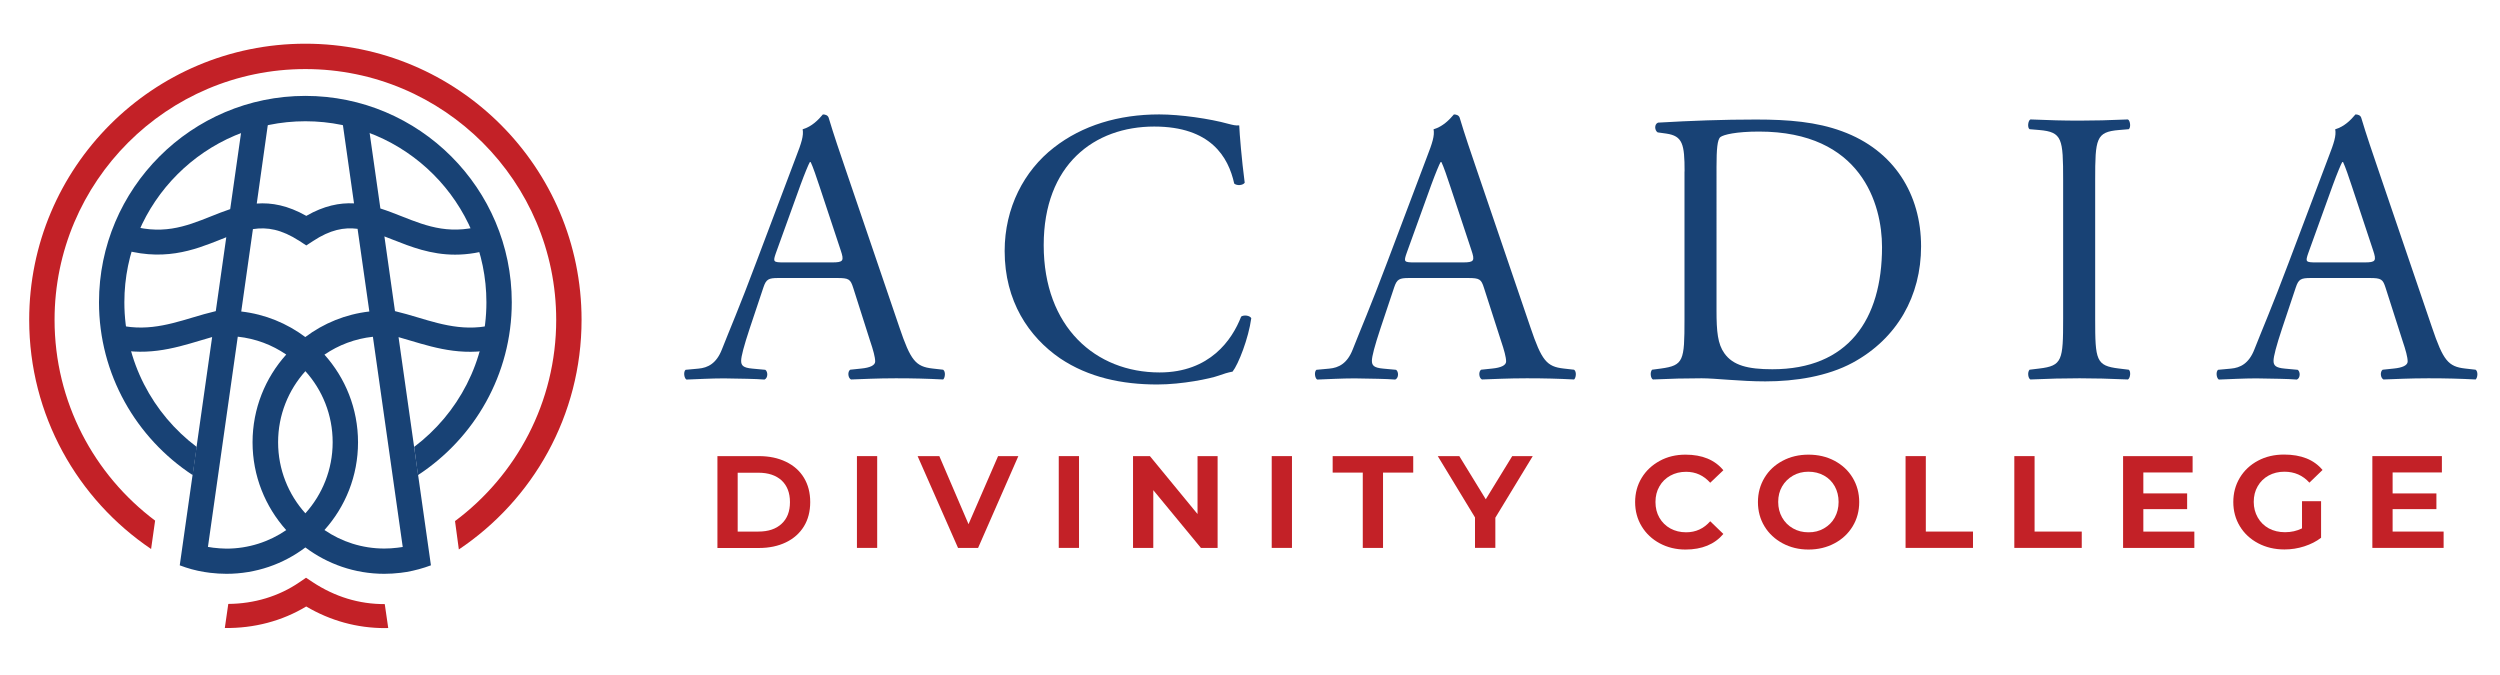 <?xml version="1.0" encoding="utf-8"?>
<!-- Generator: Adobe Illustrator 25.3.0, SVG Export Plug-In . SVG Version: 6.00 Build 0)  -->
<svg version="1.1" id="Layer_1" xmlns="http://www.w3.org/2000/svg" xmlns:xlink="http://www.w3.org/1999/xlink" x="0px" y="0px"
	 viewBox="0 0 274 74" style="enable-background:new 0 0 274 74;" xml:space="preserve">
<style type="text/css">
	.st0{fill:#C32127;}
	.st1{fill:#184275;}
	.st2{fill:#878A8F;}
</style>
<g>
	<g>
		<path class="st0" d="M78.63,49.99h4.55c1.13,0,2.11,0.21,2.96,0.62c0.85,0.41,1.51,0.99,1.97,1.75s0.69,1.64,0.69,2.67
			c0,1.02-0.23,1.91-0.69,2.66s-1.12,1.34-1.97,1.75c-0.85,0.41-1.84,0.62-2.96,0.62h-4.55V49.99z M83.12,58.26
			c1.08,0,1.93-0.28,2.54-0.85c0.62-0.57,0.92-1.36,0.92-2.38c0-1.02-0.31-1.81-0.92-2.38c-0.62-0.56-1.46-0.84-2.54-0.84h-2.27
			v6.45H83.12z"/>
		<path class="st0" d="M93.92,49.99h2.22v10.06h-2.22V49.99z"/>
		<path class="st0" d="M111.61,49.99l-4.41,10.06H105l-4.43-10.06h2.38l3.2,7.46l3.24-7.46H111.61z"/>
		<path class="st0" d="M116.04,49.99h2.22v10.06h-2.22V49.99z"/>
		<path class="st0" d="M133.45,49.99v10.06h-1.83l-5.22-6.33v6.33h-2.22V49.99h1.85l5.22,6.35v-6.35H133.45z"/>
		<path class="st0" d="M139.38,49.99h2.22v10.06h-2.22V49.99z"/>
		<path class="st0" d="M149.37,51.8h-3.31v-1.81h8.83v1.81h-3.31v8.25h-2.22V51.8z"/>
		<path class="st0" d="M163.89,56.74v3.31h-2.23v-3.34l-4.08-6.72h2.36l2.9,4.73l2.9-4.73h2.25L163.89,56.74z"/>
		<path class="st0" d="M181.91,59.55c-0.84-0.45-1.5-1.07-1.98-1.86s-0.72-1.68-0.72-2.66c0-0.99,0.24-1.87,0.72-2.66
			s1.14-1.4,1.98-1.86s1.78-0.68,2.82-0.68c1.83,0,3.21,0.57,4.15,1.71l-1.44,1.37c-0.72-0.8-1.59-1.2-2.64-1.2
			c-0.65,0-1.22,0.14-1.73,0.42c-0.51,0.28-0.91,0.67-1.2,1.18c-0.29,0.5-0.43,1.07-0.43,1.71c0,0.64,0.14,1.22,0.43,1.72
			s0.69,0.9,1.2,1.18c0.51,0.28,1.09,0.42,1.73,0.42c1.05,0,1.93-0.4,2.64-1.21l1.44,1.39c-0.96,1.14-2.35,1.71-4.15,1.71
			C183.69,60.23,182.75,60,181.91,59.55z"/>
		<path class="st0" d="M195.38,59.55c-0.84-0.45-1.51-1.07-1.99-1.86s-0.72-1.68-0.72-2.66c0-0.99,0.24-1.87,0.72-2.67
			s1.14-1.41,1.99-1.86c0.84-0.45,1.79-0.67,2.83-0.67c1.05,0,2,0.22,2.85,0.67c0.84,0.45,1.51,1.06,1.99,1.86s0.72,1.68,0.72,2.67
			c0,0.98-0.24,1.87-0.72,2.66s-1.14,1.41-1.99,1.86c-0.84,0.45-1.79,0.68-2.85,0.68C197.16,60.23,196.22,60,195.38,59.55z
			 M199.91,57.91c0.5-0.29,0.9-0.68,1.18-1.19s0.42-1.07,0.42-1.71c0-0.63-0.14-1.2-0.42-1.71c-0.28-0.5-0.67-0.9-1.18-1.18
			c-0.5-0.28-1.07-0.42-1.71-0.42c-0.62,0-1.18,0.14-1.69,0.43c-0.5,0.29-0.9,0.68-1.19,1.18s-0.43,1.06-0.43,1.7
			c0,0.63,0.14,1.2,0.43,1.71s0.68,0.9,1.19,1.19c0.5,0.29,1.07,0.43,1.69,0.43C198.84,58.35,199.41,58.2,199.91,57.91z"/>
		<path class="st0" d="M208.85,49.99h2.22v8.27h5.17v1.79h-7.39V49.99z"/>
		<path class="st0" d="M220.77,49.99h2.22v8.27h5.17v1.79h-7.39V49.99z"/>
		<path class="st0" d="M240.5,58.27v1.78h-7.81V49.99h7.62v1.79h-5.4v2.3h4.8v1.72h-4.8v2.46H240.5z"/>
		<path class="st0" d="M252.3,54.93h2.09v4.01c-0.52,0.4-1.13,0.71-1.84,0.94c-0.71,0.23-1.43,0.34-2.17,0.34
			c-1.08,0-2.04-0.23-2.89-0.68c-0.85-0.45-1.52-1.07-2-1.86c-0.48-0.79-0.72-1.68-0.72-2.66c0-0.99,0.24-1.87,0.72-2.67
			c0.48-0.79,1.14-1.41,1.99-1.86c0.84-0.45,1.79-0.67,2.85-0.67c1.88,0,3.28,0.56,4.22,1.69l-1.44,1.39
			c-0.72-0.8-1.63-1.2-2.74-1.2c-0.64,0-1.22,0.14-1.73,0.42s-0.91,0.67-1.2,1.18c-0.29,0.5-0.43,1.07-0.43,1.71
			c0,0.63,0.15,1.2,0.44,1.71c0.29,0.51,0.7,0.91,1.21,1.19c0.52,0.28,1.11,0.42,1.78,0.42c0.68,0,1.3-0.14,1.86-0.42V54.93z"/>
		<path class="st0" d="M267.82,58.27v1.78h-7.81V49.99h7.62v1.79h-5.4v2.3h4.8v1.72h-4.8v2.46H267.82z"/>
	</g>
	<g>
		<path class="st1" d="M93.51,31.54c-0.3-0.94-0.47-1.07-1.75-1.07h-6.46c-1.07,0-1.33,0.13-1.63,1.03l-1.5,4.49
			c-0.64,1.93-0.94,3.08-0.94,3.55c0,0.51,0.21,0.77,1.24,0.86l1.41,0.13c0.3,0.21,0.3,0.9-0.09,1.07
			c-1.11-0.09-2.44-0.09-4.45-0.13c-1.41,0-2.95,0.09-4.11,0.13c-0.26-0.17-0.34-0.86-0.09-1.07l1.41-0.13
			c1.03-0.09,1.97-0.56,2.57-2.1c0.77-1.97,1.97-4.75,3.76-9.54l4.36-11.55c0.6-1.54,0.86-2.35,0.73-3.04
			c1.03-0.3,1.75-1.07,2.22-1.63c0.26,0,0.56,0.09,0.64,0.39c0.56,1.88,1.24,3.85,1.88,5.73l5.86,17.2c1.24,3.68,1.8,4.32,3.64,4.53
			l1.16,0.13c0.3,0.21,0.21,0.9,0,1.07c-1.75-0.09-3.25-0.13-5.18-0.13c-2.05,0-3.68,0.09-4.92,0.13c-0.34-0.17-0.39-0.86-0.09-1.07
			l1.24-0.13c0.9-0.09,1.5-0.34,1.5-0.77c0-0.47-0.21-1.24-0.56-2.27L93.51,31.54z M85.04,27.73c-0.34,0.98-0.3,1.03,0.9,1.03h5.26
			c1.24,0,1.33-0.17,0.94-1.33l-2.31-6.97c-0.34-1.03-0.73-2.18-0.98-2.7h-0.09c-0.13,0.21-0.56,1.24-1.03,2.52L85.04,27.73z"/>
		<path class="st1" d="M115.5,16.18c3.12-2.44,7.1-3.64,11.55-3.64c2.31,0,5.56,0.47,7.57,1.03c0.51,0.13,0.81,0.21,1.2,0.17
			c0.04,0.98,0.26,3.68,0.6,6.29c-0.21,0.3-0.86,0.34-1.15,0.09c-0.64-2.91-2.57-6.25-8.77-6.25c-6.54,0-12.11,4.15-12.11,13
			c0,8.98,5.69,13.95,12.7,13.95c5.52,0,7.96-3.59,8.94-6.12c0.3-0.21,0.94-0.13,1.11,0.17c-0.3,2.22-1.41,5.05-2.05,5.86
			c-0.51,0.09-1.03,0.26-1.5,0.43c-0.94,0.34-4.02,0.98-6.76,0.98c-3.85,0-7.53-0.77-10.65-2.87c-3.42-2.35-6.07-6.25-6.07-11.76
			C110.11,22.77,112.24,18.71,115.5,16.18z"/>
		<path class="st1" d="M162.64,31.54c-0.3-0.94-0.47-1.07-1.75-1.07h-6.46c-1.07,0-1.33,0.13-1.63,1.03l-1.5,4.49
			c-0.64,1.93-0.94,3.08-0.94,3.55c0,0.51,0.22,0.77,1.24,0.86l1.41,0.13c0.3,0.21,0.3,0.9-0.09,1.07
			c-1.11-0.09-2.44-0.09-4.45-0.13c-1.41,0-2.95,0.09-4.11,0.13c-0.26-0.17-0.34-0.86-0.08-1.07l1.41-0.13
			c1.03-0.09,1.97-0.56,2.57-2.1c0.77-1.97,1.97-4.75,3.77-9.54l4.36-11.55c0.6-1.54,0.86-2.35,0.73-3.04
			c1.03-0.3,1.75-1.07,2.23-1.63c0.26,0,0.56,0.09,0.64,0.39c0.56,1.88,1.24,3.85,1.88,5.73l5.86,17.2c1.24,3.68,1.8,4.32,3.64,4.53
			l1.15,0.13c0.3,0.21,0.21,0.9,0,1.07c-1.75-0.09-3.25-0.13-5.18-0.13c-2.05,0-3.68,0.09-4.92,0.13c-0.34-0.17-0.39-0.86-0.09-1.07
			l1.24-0.13c0.9-0.09,1.5-0.34,1.5-0.77c0-0.47-0.21-1.24-0.56-2.27L162.64,31.54z M154.17,27.73c-0.34,0.98-0.3,1.03,0.9,1.03
			h5.26c1.24,0,1.33-0.17,0.94-1.33l-2.31-6.97c-0.34-1.03-0.73-2.18-0.98-2.7h-0.09c-0.13,0.21-0.56,1.24-1.03,2.52L154.17,27.73z"
			/>
		<path class="st1" d="M184.63,18.79c0-2.99-0.21-3.89-2.01-4.15l-0.94-0.13c-0.34-0.21-0.39-0.9,0.04-1.07
			c3.64-0.21,7.1-0.34,10.74-0.34c3.59,0,6.63,0.26,9.41,1.28c5.77,2.1,8.68,6.97,8.68,12.62c0,5.43-2.61,10.1-7.49,12.75
			c-2.78,1.5-6.29,2.05-9.58,2.05c-2.74,0-5.48-0.34-6.97-0.34c-1.8,0-3.34,0.04-5.35,0.13c-0.26-0.13-0.34-0.81-0.09-1.07
			l0.98-0.13c2.48-0.34,2.57-0.86,2.57-5.35V18.79z M188.13,34.06c0,2.27,0.13,3.64,0.86,4.66c0.94,1.33,2.57,1.75,5.26,1.75
			c8.3,0,12.02-5.43,12.02-13.39c0-4.71-2.27-12.66-13.48-12.66c-2.52,0-3.89,0.34-4.23,0.6c-0.34,0.26-0.43,1.33-0.43,3.25V34.06z"
			/>
		<path class="st1" d="M226.12,19.73c0-4.53-0.09-5.26-2.61-5.48l-1.07-0.09c-0.26-0.17-0.17-0.94,0.09-1.07
			c2.14,0.09,3.59,0.13,5.39,0.13c1.71,0,3.16-0.04,5.3-0.13c0.26,0.13,0.34,0.9,0.09,1.07l-1.07,0.09
			c-2.52,0.21-2.61,0.94-2.61,5.48v15.23c0,4.53,0.09,5.13,2.61,5.43l1.07,0.13c0.26,0.17,0.17,0.94-0.09,1.07
			c-2.14-0.09-3.59-0.13-5.3-0.13c-1.8,0-3.25,0.04-5.39,0.13c-0.26-0.13-0.34-0.81-0.09-1.07l1.07-0.13
			c2.52-0.3,2.61-0.9,2.61-5.43V19.73z"/>
		<path class="st1" d="M261.46,31.54c-0.3-0.94-0.47-1.07-1.75-1.07h-6.46c-1.07,0-1.33,0.13-1.63,1.03l-1.5,4.49
			c-0.64,1.93-0.94,3.08-0.94,3.55c0,0.51,0.22,0.77,1.24,0.86l1.41,0.13c0.3,0.21,0.3,0.9-0.09,1.07
			c-1.11-0.09-2.44-0.09-4.45-0.13c-1.41,0-2.95,0.09-4.11,0.13c-0.26-0.17-0.34-0.86-0.08-1.07l1.41-0.13
			c1.03-0.09,1.97-0.56,2.57-2.1c0.77-1.97,1.97-4.75,3.77-9.54l4.36-11.55c0.6-1.54,0.86-2.35,0.73-3.04
			c1.03-0.3,1.75-1.07,2.22-1.63c0.26,0,0.56,0.09,0.64,0.39c0.56,1.88,1.24,3.85,1.88,5.73l5.86,17.2c1.24,3.68,1.8,4.32,3.64,4.53
			l1.15,0.13c0.3,0.21,0.21,0.9,0,1.07c-1.75-0.09-3.25-0.13-5.18-0.13c-2.05,0-3.68,0.09-4.92,0.13c-0.34-0.17-0.39-0.86-0.09-1.07
			l1.24-0.13c0.9-0.09,1.5-0.34,1.5-0.77c0-0.47-0.21-1.24-0.56-2.27L261.46,31.54z M252.99,27.73c-0.34,0.98-0.3,1.03,0.9,1.03
			h5.26c1.24,0,1.33-0.17,0.94-1.33l-2.31-6.97c-0.34-1.03-0.73-2.18-0.98-2.7h-0.09c-0.13,0.21-0.56,1.24-1.03,2.52L252.99,27.73z"
			/>
	</g>
	<g>
		<path class="st0" d="M33.47,4.79C16.75,4.79,3.2,18.34,3.2,35.06c0,10.45,5.3,19.67,13.36,25.11L17,57.06
			c-6.69-5.02-11.02-13.01-11.02-22c0-15.16,12.33-27.49,27.49-27.49c15.16,0,27.49,12.33,27.49,27.49
			c0,9.02-4.37,17.04-11.09,22.05l0.42,3.11c8.11-5.43,13.45-14.67,13.45-25.17C63.74,18.34,50.18,4.79,33.47,4.79z"/>
	</g>
	<g>
		<polygon class="st2" points="19.7,61.96 19.7,61.96 19.7,61.96 		"/>
		<polygon class="st2" points="47.23,61.96 47.23,61.96 47.23,61.96 		"/>
		<path class="st1" d="M45.82,34.8c-0.84-0.25-1.68-0.5-2.53-0.7l0,0c0,0,0,0,0,0l-1.16-8.19c0.29,0.11,0.59,0.23,0.9,0.35
			c2,0.79,4.18,1.65,6.85,1.65c1.37,0,2.86-0.22,4.53-0.8l-0.89-2.59c-3.98,1.36-6.66,0.31-9.49-0.81c-0.77-0.3-1.54-0.61-2.34-0.86
			l-1.6-11.24L37.34,12l1.46,10.29c-1.59-0.08-3.3,0.26-5.23,1.37c-2.03-1.15-3.8-1.47-5.43-1.35L29.59,12l-2.75-0.39l-1.61,11.31
			c-0.71,0.24-1.41,0.51-2.1,0.79c-2.81,1.12-5.46,2.18-9.51,0.81l-0.88,2.6c5.01,1.69,8.55,0.28,11.41-0.86
			c0.22-0.09,0.43-0.17,0.65-0.26l-1.15,8.1l0,0l0,0c-0.85,0.2-1.71,0.45-2.54,0.7c-2.84,0.85-5.78,1.73-9.3,0.47l0.02,2.78
			c3.94,1.11,7.19,0.15,10.09-0.72c0.43-0.13,0.92-0.28,1.33-0.39v0l0,0L19.7,61.96c0.86,0.33,1.76,0.58,2.7,0.73
			c0.21,0.04,0.42,0.07,0.63,0.09c0.59,0.07,1.19,0.11,1.79,0.11c3.24,0,6.24-1.07,8.65-2.89c2.41,1.81,5.41,2.89,8.65,2.89
			c0,0,0,0,0,0c0,0,0,0,0,0c0.6,0,1.2-0.04,1.79-0.11c0.21-0.03,0.42-0.06,0.63-0.09l0,0c0.93-0.16,1.83-0.41,2.69-0.73l-3.55-25.01
			c0.43,0.12,0.87,0.25,1.33,0.39c2.89,0.86,6.14,1.83,10.09,0.72l0.02-2.78C51.6,36.53,48.66,35.65,45.82,34.8z M43.56,60.03
			c-0.48,0.06-0.96,0.09-1.44,0.09c-2.43,0-4.69-0.75-6.56-2.03c2.29-2.55,3.68-5.92,3.68-9.61c0-3.69-1.39-7.06-3.68-9.61
			c1.55-1.06,3.36-1.75,5.31-1.96l3.27,23.04C43.95,59.97,43.75,60,43.56,60.03z M33.47,56.26c-1.86-2.06-2.99-4.8-2.99-7.79
			c0-2.99,1.13-5.72,2.99-7.79c1.86,2.06,2.99,4.79,2.99,7.79C36.46,51.46,35.33,54.19,33.47,56.26z M32.82,26.41l0.75,0.49
			l0.75-0.49c1.87-1.23,3.38-1.52,4.87-1.33l1.29,9.06c-2.61,0.3-5.01,1.29-7.02,2.8c-2-1.5-4.4-2.5-7.02-2.8l1.28-9.03
			C29.28,24.87,30.84,25.13,32.82,26.41z M23.37,60.03c-0.2-0.02-0.39-0.05-0.58-0.09l3.27-23.04c1.96,0.21,3.77,0.9,5.31,1.96
			c-2.29,2.55-3.69,5.92-3.69,9.62c0,3.69,1.4,7.06,3.69,9.62c-1.87,1.28-4.13,2.03-6.56,2.03C24.34,60.12,23.85,60.09,23.37,60.03z
			"/>
	</g>
	<path class="st0" d="M42.17,66.21c-2.81,0.01-5.46-0.8-7.89-2.4l-0.74-0.49l-0.73,0.5c-2.25,1.54-4.95,2.35-7.79,2.37l-0.38,2.64
		c3.2,0.04,6.27-0.76,8.92-2.36c2.66,1.57,5.58,2.37,8.63,2.37c0.12,0,0.24-0.01,0.36-0.01L42.17,66.21z"/>
	<path class="st1" d="M33.47,10.51c-12.47,0-22.62,10.15-22.62,22.62c0,7.91,4.09,14.88,10.25,18.93l0,0l0.02,0.01l0.44-3.09
		l-0.02-0.01c-4.8-3.62-7.91-9.38-7.91-15.84c0-10.94,8.9-19.84,19.84-19.84c10.94,0,19.84,8.9,19.84,19.84
		c0,6.47-3.11,12.23-7.92,15.85l0.42,3.09c6.18-4.04,10.28-11.02,10.28-18.94C56.09,20.65,45.94,10.51,33.47,10.51z"/>
</g>
</svg>
